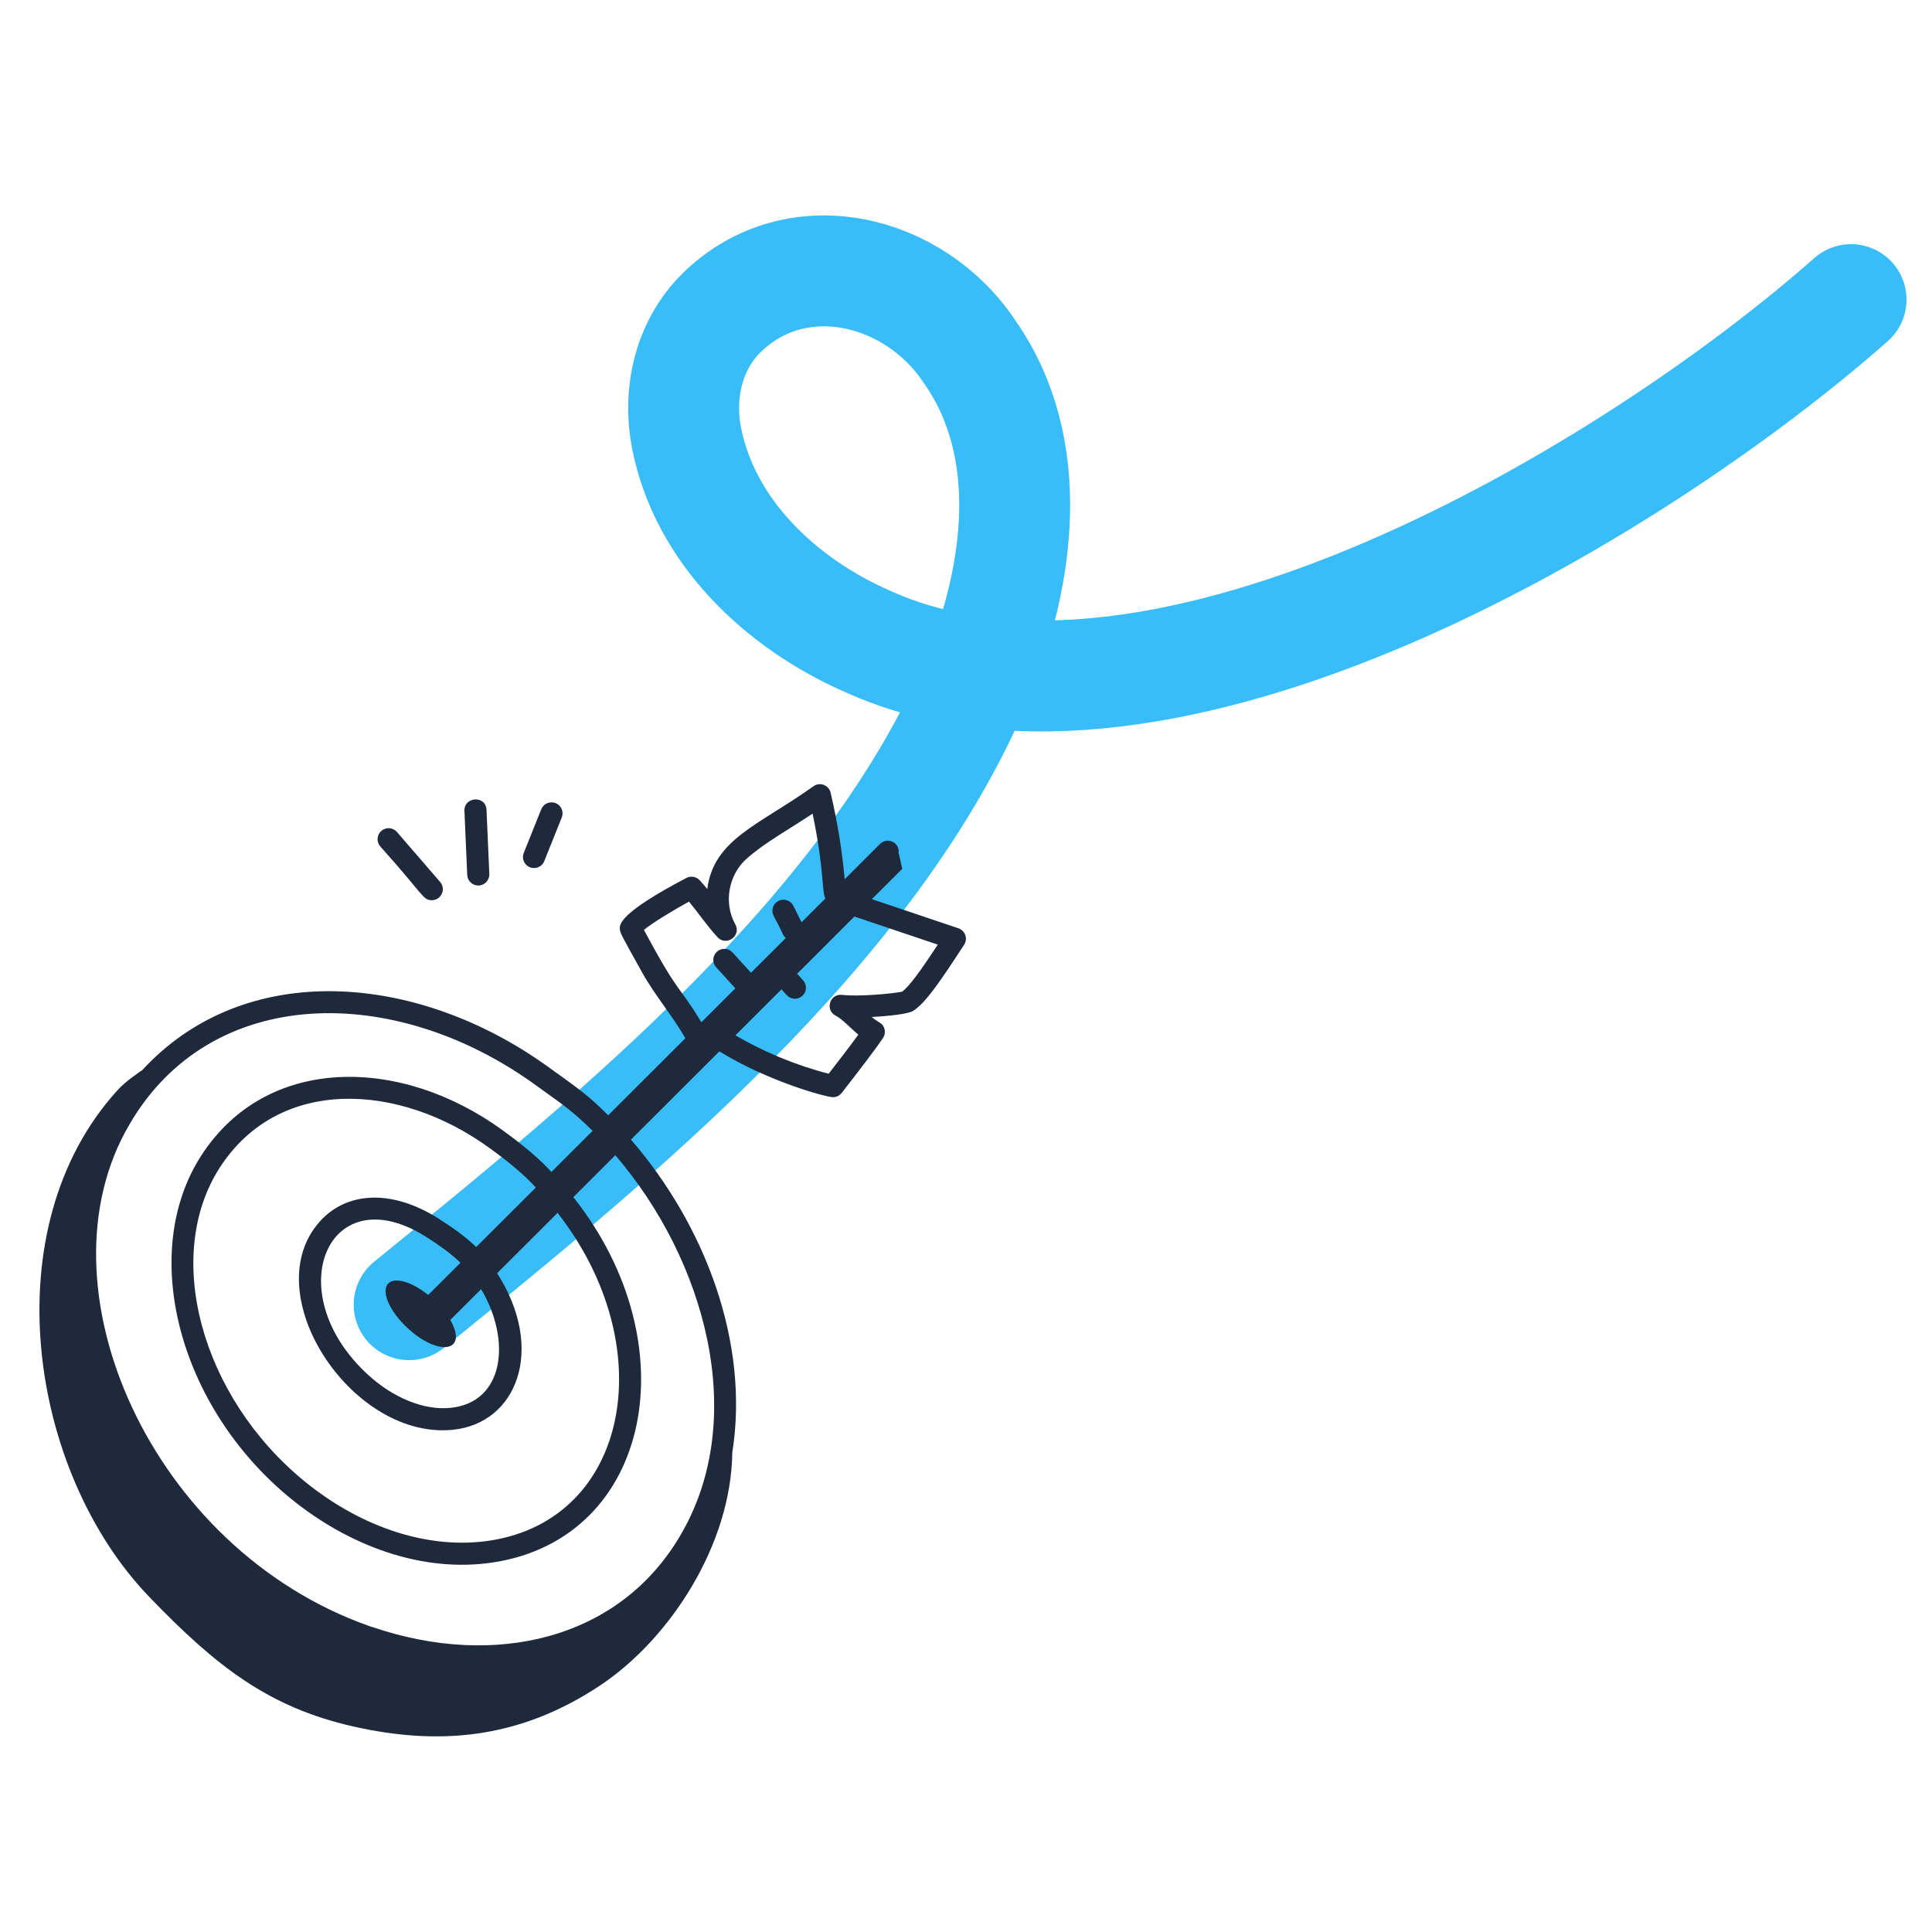 <svg width="1080" height="1080" viewBox="0 0 1080 1080" fill="none" xmlns="http://www.w3.org/2000/svg">
<path d="M1034.75 167.491C912.165 275.697 649.19 433.086 484.931 358.522C436.85 337.469 393.951 297.348 383.695 244.459C378.948 219.193 385.162 192.825 403.361 174.863C445.241 133.798 511.639 150.177 542.351 197.125C579.475 250.453 569.958 321.26 546.688 378.358C488.188 518.764 344.919 634.914 228.715 729.339" stroke="#38BDF8" stroke-width="62" stroke-linecap="round"/>
<path d="M535.746 518.915L487.377 502.621L504.337 485.691C503.348 481.19 502.897 478.698 502.328 476.903C503.101 470.912 496.025 467.686 491.936 471.767L472.199 491.469C470.764 476.427 468.722 462.236 464.339 443.148C463.36 438.899 458.33 436.927 454.721 439.519C424.234 461.316 399.006 468.992 395.36 496.975C393.941 495.233 392.518 493.555 391.086 492.03C389.18 489.991 386.156 489.493 383.695 490.777C346.475 510.309 346.475 516.627 346.475 519.003C346.475 521.585 347.982 523.795 358.937 543.577C365.908 556.188 376.278 568.249 383.102 580.408L339.991 623.441C328.811 612.316 323.814 608.862 306.618 596.537C233.994 543.953 136.81 535.211 78.864 598.916C78.999 598.724 79.107 598.509 79.243 598.318C75.728 600.994 70.388 604.266 65.501 609.652C-4.291 686.563 16.082 822.72 83.425 892.663C120.895 931.579 150.278 954.539 197.929 965.2C244.088 975.526 289.312 972.893 335.555 942.12C374.396 916.272 408.721 863.597 409.345 812.062C419.134 750.608 394.111 684.897 352.711 637.047L402.135 587.711C428.802 604.227 461.549 613.332 465.658 613.332C470.099 613.332 471.436 609.251 473.628 606.949C479.692 599.114 488.86 587.281 493.593 580.248C494.574 578.795 494.884 576.989 494.449 575.287C493.534 571.699 491.251 571.857 487.252 568.496C497.445 567.99 508.017 566.737 510.602 565.011C517.217 560.612 524.379 550.529 538.951 528.115C539.993 526.518 540.234 524.535 539.607 522.736C538.979 520.93 537.552 519.525 535.746 518.915ZM359.954 519.79C364.293 516.274 374.808 509.675 385.155 503.999C390.26 510.172 395.685 518.109 401.135 523.933C406.098 529.242 414.58 523.031 411.043 516.716C404.372 504.81 407.167 488.955 417.545 479.851C427.724 470.918 440.686 463.847 454.25 454.82C461.028 487.558 459.249 498.608 461.402 502.247L448.082 515.543L443.473 506.343C441.953 503.301 438.23 502.065 435.19 503.582C432.138 505.099 430.899 508.8 432.423 511.851C439.547 525.237 436.889 521.981 439.29 524.319L419.811 543.764L409.491 532.434C407.199 529.913 403.29 529.729 400.765 532.017C398.24 534.305 398.055 538.198 400.347 540.719L411.066 552.493L392.071 571.454C378.869 549.591 380.012 557.285 359.954 519.79ZM239.38 723.872C230.19 716.51 220.608 713.637 216.959 717.555C212.89 721.922 217.739 733.025 227.789 742.355C245.134 758.457 262.008 755.89 251.712 737.866L268.951 720.657C286.095 749.542 281.748 784.068 251.774 786.999C237.068 788.501 219.822 781.476 205.563 768.359C155.276 722.126 183.826 656.259 238.99 691.909C245.919 696.382 251.96 700.631 257.407 705.878L239.38 723.872ZM266.21 697.09C259.95 691.025 253.102 686.332 245.706 681.553C218.286 663.851 190.886 665.746 175.899 686.394C145.869 727.5 197.952 804.659 252.98 799.274C289.113 795.715 305.079 754.165 277.898 711.726L311.688 677.996C370.102 752.806 351.762 848.974 274.252 861.145C240.41 866.436 202.466 854.386 170.197 828.03C112.264 780.609 91.045 701.92 122.904 652.62C155.927 601.518 223.23 605.091 273.637 641.75C285.158 650.049 293.572 657.271 299.532 663.828L266.21 697.09ZM380.599 857.83C346.406 916.743 276.522 932.659 208.731 909.714C207.967 909.514 207.284 909.305 206.371 908.96C84.281 865.897 19.373 718.783 72.294 628.697C117.785 550.175 220.482 549.386 299.364 606.524C314.07 617.18 319.588 620.543 331.258 632.158L308.269 655.106C301.738 648.015 292.832 640.37 280.887 631.764C223.706 590.191 148.915 589.629 112.522 645.941C77.373 700.33 99.73 786.293 162.368 837.567C194.521 863.834 235.951 879.648 276.17 873.324C364.113 859.518 385.649 751.342 320.501 669.199L343.967 645.775C394.091 704.104 418.793 792.356 380.599 857.83ZM504.329 554.342C499.991 555.33 480.355 557.289 470.68 556.133C463.735 555.435 461.128 564.628 467.098 567.725C471.06 569.783 475.018 574.408 479.824 578.37C474.899 585.158 468.265 593.712 463.225 600.222C445.172 595.592 426.475 587.847 411.115 578.746L436.856 553.051L439.766 556.269C442.057 558.805 445.971 558.999 448.488 556.719C451.021 554.447 451.226 550.545 448.942 548.016L445.601 544.322L477.625 512.355L524.242 528.059C514.559 542.766 508.471 551.195 504.329 554.342Z" fill="#1E293B"/>
<path d="M213.207 464.462C210.625 466.685 210.335 470.579 212.563 473.156C236.898 500.186 236.312 503.229 241.371 503.229C246.572 503.229 249.524 497.059 246.043 493.033L221.916 465.112C219.697 462.519 215.784 462.23 213.207 464.462Z" fill="#1E293B"/>
<path d="M259.622 453.311L261.186 489.116C261.335 492.423 264.065 495.008 267.355 495.008C270.88 495.008 273.685 492.079 273.531 488.57L271.967 452.781C271.598 444.332 259.282 445.342 259.622 453.311Z" fill="#1E293B"/>
<path d="M302.568 452.38L292.789 476.785C291.165 480.831 294.168 485.238 298.523 485.238C300.972 485.238 303.292 483.777 304.257 481.361L314.037 456.956C315.303 453.801 313.763 450.212 310.599 448.944C307.45 447.708 303.839 449.209 302.568 452.38Z" fill="#1E293B"/>
</svg>
